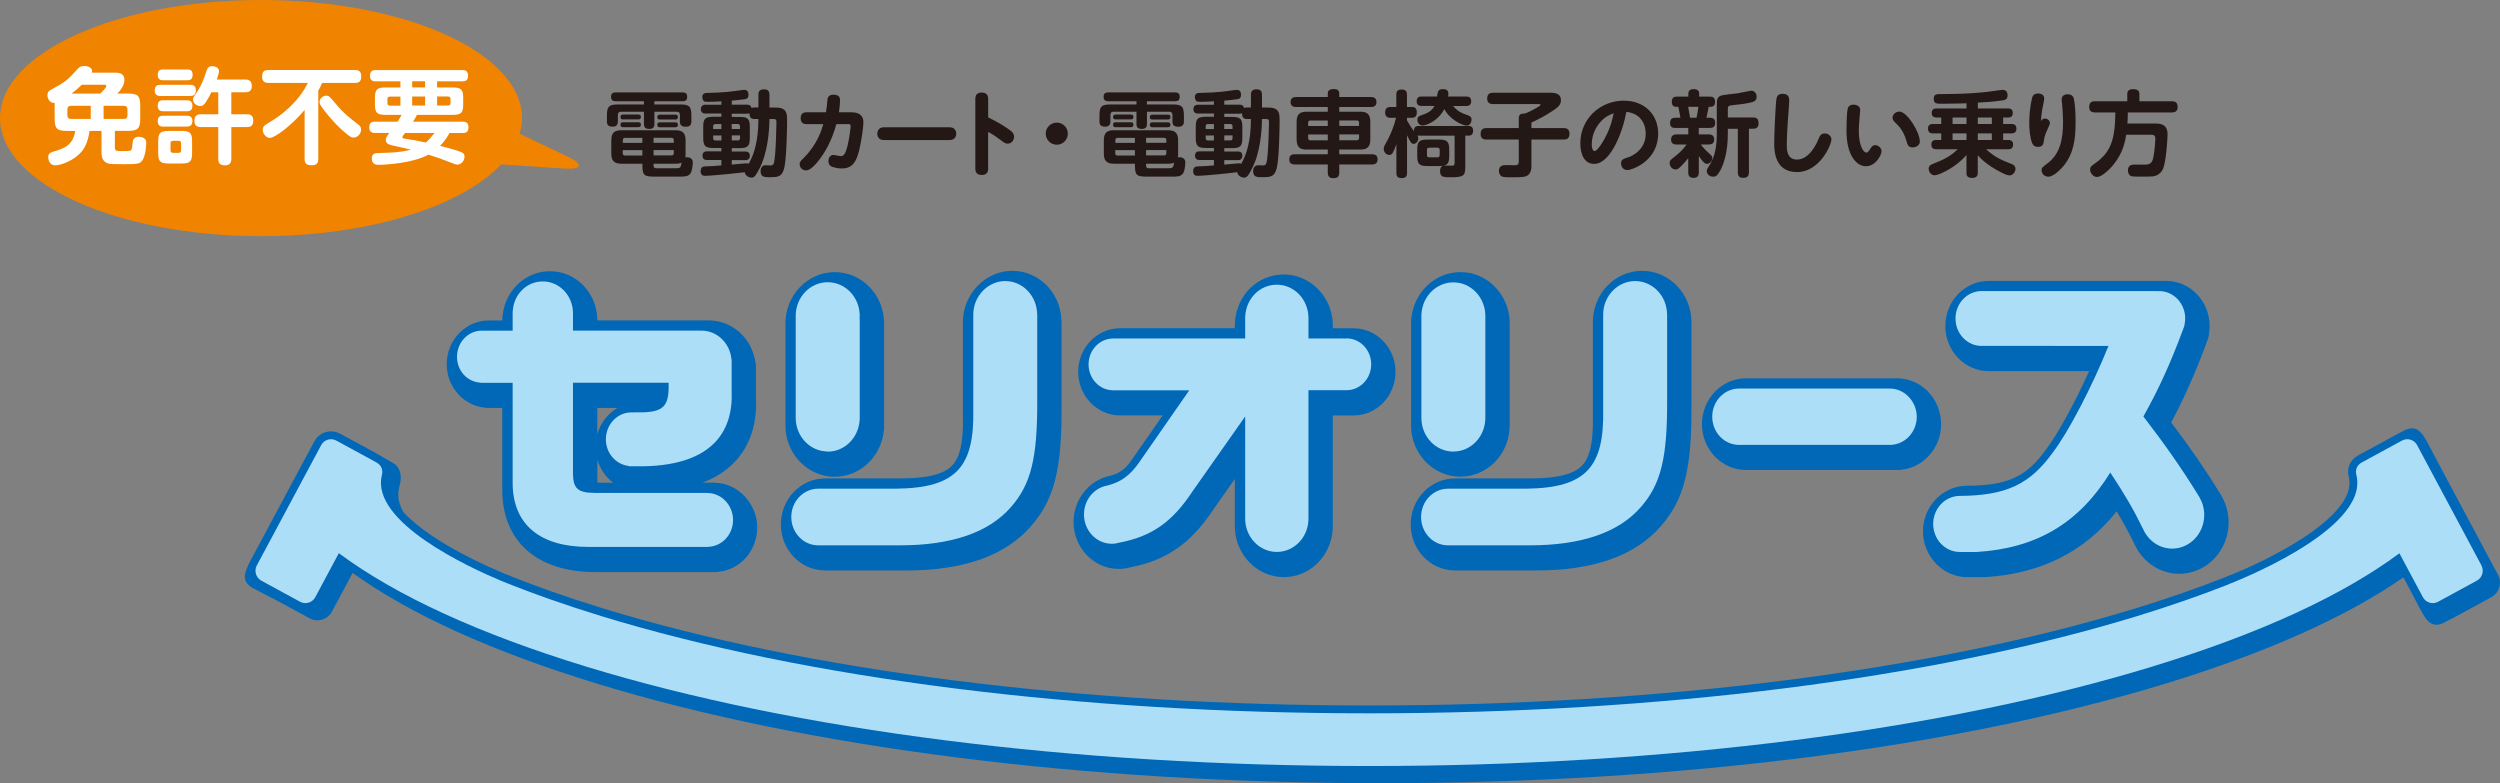 <?xml version="1.0" encoding="UTF-8"?>
<svg id="_レイヤー_2" data-name="レイヤー 2" xmlns="http://www.w3.org/2000/svg" xmlns:xlink="http://www.w3.org/1999/xlink" viewBox="0 0 474.89 148.77">
  <rect x="0" y="0" width="474.89" height="148.77" fill="#808080" stroke="none"/>
  <defs>
    <style>
      .cls-1 {
        clip-path: url(#clippath);
      }

      .cls-2 {
        fill: none;
      }

      .cls-2, .cls-3, .cls-4, .cls-5, .cls-6, .cls-7 {
        stroke-width: 0px;
      }

      .cls-3 {
        fill: #231815;
      }

      .cls-4 {
        fill: #addef8;
      }

      .cls-5 {
        fill: #f08300;
      }

      .cls-6 {
        fill: #fff;
      }

      .cls-7 {
        fill: #0068b7;
      }
    </style>
    <clipPath id="clippath">
      <rect class="cls-2" width="474.89" height="148.77"/>
    </clipPath>
  </defs>
  <g id="_レイヤー_1-2" data-name="レイヤー 1">
    <g class="cls-1">
      <path class="cls-3" d="m124.31,23.53c0,.28,0,.96-.94.96-.8,0-1.05-.3-1.05-.96v-2.31h-4.35c-.43,0-.6.21-.6.62v1.23c0,.27-.02.99-.98.99-.75,0-1.1-.25-1.1-.99v-1.12c0-1.72.37-2.11,2.11-2.11h4.92v-.61h-5.33c-.34,0-.92-.04-.92-.83,0-.71.43-.85.92-.85h12.64c.5,0,.9.14.9.83,0,.6-.25.85-.9.85h-5.33v.61h4.9c1.72,0,2.13.37,2.13,2.11v1.12c0,.25,0,1.01-1.03,1.01-.84,0-1.15-.32-1.15-1.01v-1.23c0-.41-.18-.62-.6-.62h-4.24v2.31Zm-2.29,7.57h-3.96c-1.47,0-1.94-.62-1.94-1.97v-2.47c0-1.53.69-1.92,1.94-1.92h10.23c1.31,0,1.94.46,1.94,1.92v2.52c0,.2,0,.41-.05.71.16-.04,1.42-.16,1.42.98,0,.14-.05,1.56-.46,2.1-.44.58-1.05.58-2.29.58h-4.28c-1.97,0-2.54-.05-2.54-1.99v-.46Zm-.76-9.34c.12,0,.48,0,.48.44,0,.32-.11.48-.48.48h-2.91c-.21,0-.48-.05-.48-.42,0-.28.05-.5.48-.5h2.91Zm0,1.46c.18,0,.48.04.48.44,0,.3-.09.5-.48.5h-2.91c-.19,0-.48-.04-.48-.44,0-.28.05-.5.48-.5h2.91Zm.76,6.31v-1.01h-3.73v.59c0,.27.14.43.43.43h3.3Zm0-2.4v-.94h-3.3c-.25,0-.41.12-.41.43v.52h3.71Zm2.13,0h3.84v-.52c0-.27-.12-.43-.41-.43h-3.43v.94Zm0,1.38v1.01h3.43c.28,0,.41-.16.41-.43v-.59h-3.84Zm0,2.99c0,.44.37.46.53.46h3.52c.94,0,1.12,0,1.26-1.07-.18.09-.44.21-1.17.21h-4.14v.39Zm4.14-9.73c.16,0,.48.04.48.43,0,.3-.09.5-.48.5h-2.95c-.18,0-.48-.02-.48-.42,0-.28.07-.5.48-.5h2.95Zm-.02,1.46c.25,0,.5.09.5.44,0,.28-.07.5-.5.5h-2.93c-.2,0-.48-.04-.48-.44,0-.28.05-.5.48-.5h2.93Z"/>
      <path class="cls-3" d="m144.06,18.04c0-.37.05-1.07.98-1.07.75,0,1.12.21,1.12,1.08v2.38h.89c.87,0,1.85,0,2.26.89.16.37.2.71.2,1.9,0,.14-.05,6.93-.57,8.81-.43,1.62-1.24,1.63-2.84,1.63-.83,0-1.62,0-1.62-1.15,0-.59.28-1.12.92-1.12.11,0,.78.04.92.04.66,0,.71-.36.83-1.32.25-1.83.34-6.38.34-6.94s-.23-.57-.8-.57h-.53c0,.9-.09,5.06-1.4,8.33-.43,1.05-.98,2.03-1.26,2.4-.29.39-.57.41-.75.41-.5,0-1.22-.37-1.28-1.03-1.03.16-6.48.69-7.44.69-.35,0-.94,0-.94-.89,0-.84.5-.89,1.01-.91,1.23-.05,1.42-.05,2.93-.18v-1.03h-2.7c-.23,0-.89,0-.89-.82s.66-.82.89-.82h2.7v-.64h-1.46c-1.63,0-1.99-.36-1.99-1.99v-1.97c0-1.6.34-1.97,1.99-1.97h1.46v-.61h-2.98c-.21,0-.92,0-.92-.83s.71-.85.92-.85h2.98v-.64c-1.07.07-1.88.09-2.56.09-.39,0-.6-.02-.74-.11-.18-.12-.32-.46-.32-.78,0-.76.55-.78.94-.8,3.34-.07,4.74-.27,6.5-.53.16-.02.39-.05.55-.05.76,0,.78.74.78.92,0,.73-.41.8-.66.85-.25.05-1.85.23-2.52.28v.76h2.84c.34,0,.78.04.92.64.16-.07.23-.11.57-.11h.73v-2.4Zm-7.03,6.47v-.94h-1.16c-.32,0-.41.18-.41.43v.52h1.56Zm0,1.22h-1.56v.52c0,.23.09.43.41.43h1.16v-.94Zm1.97,5.54c.44-.04,2.43-.25,2.82-.25.23,0,.35.07.39.11,1.15-1.97,1.85-4.69,1.85-8.52h-.73c-.64,0-.94-.25-.96-1.1-.12.05-.19.09-.53.09h-2.84v.61h1.44c1.65,0,1.99.37,1.99,1.97v1.97c0,1.61-.35,1.99-1.99,1.99h-1.44v.64h2.54c.46,0,.89.11.89.82,0,.78-.59.82-.89.82h-2.54v.87Zm0-6.76h1.56v-.52c0-.29-.14-.43-.43-.43h-1.14v.94Zm0,1.22v.94h1.14c.28,0,.43-.14.43-.43v-.52h-1.56Z"/>
      <path class="cls-3" d="m153.26,23.58c-.3,0-1.17,0-1.17-1.12,0-.87.48-1.14,1.17-1.14h3.64c.14-.75.18-1.44.27-2.31.02-.28.09-1.03,1.17-1.03,1.23,0,1.23.82,1.23,1.1,0,.11-.02.98-.21,2.24h2.13c.71,0,2.52,0,2.52,1.94,0,.76-.37,3.55-.82,5.35-.48,1.88-1.12,3.39-3.27,3.39-.76,0-1.56-.19-1.94-.36-.53-.23-.62-.75-.62-1.06,0-.48.25-1.15.98-1.15.21,0,1.21.23,1.33.23.48,0,.89-.12,1.37-2.17.34-1.44.55-3.43.55-3.5,0-.41-.23-.41-.39-.41h-2.33c-.66,2.38-1.65,4.65-3.14,6.62-.76,1.03-1.81,2.17-2.59,2.17-.71,0-1.24-.53-1.24-1.17,0-.43.11-.53.83-1.26,2.56-2.56,3.36-5.33,3.66-6.36h-3.12Z"/>
      <path class="cls-3" d="m180.41,24.18c.87,0,1.23.62,1.23,1.21,0,.5-.25,1.21-1.23,1.21h-12.54c-.9,0-1.22-.64-1.22-1.19,0-.6.34-1.23,1.22-1.23h12.54Z"/>
      <path class="cls-3" d="m187.71,32.07c0,.76-.44,1.17-1.21,1.17-.43,0-1.23-.12-1.23-1.17v-13.32c0-.91.57-1.17,1.21-1.17.53,0,1.23.19,1.23,1.17v3.55c1.26.6,2.47,1.3,3.45,1.95,1.12.73,1.47,1.07,1.47,1.74,0,.73-.55,1.3-1.21,1.3-.43,0-.55-.09-1.62-.89-1.07-.8-1.79-1.19-2.1-1.35v7.02Z"/>
      <path class="cls-3" d="m202.84,25.39c0,1.15-.94,2.1-2.1,2.1s-2.1-.94-2.1-2.1.94-2.1,2.1-2.1,2.1.92,2.1,2.1"/>
      <path class="cls-3" d="m217.87,23.53c0,.28,0,.96-.94.96-.8,0-1.05-.3-1.05-.96v-2.31h-4.35c-.43,0-.6.21-.6.62v1.23c0,.27-.02.99-.98.99-.75,0-1.1-.25-1.1-.99v-1.12c0-1.72.37-2.11,2.11-2.11h4.92v-.61h-5.33c-.34,0-.92-.04-.92-.83,0-.71.43-.85.92-.85h12.64c.5,0,.9.14.9.83,0,.6-.25.85-.9.85h-5.33v.61h4.9c1.72,0,2.13.37,2.13,2.11v1.12c0,.25,0,1.01-1.03,1.01-.84,0-1.15-.32-1.15-1.01v-1.23c0-.41-.18-.62-.6-.62h-4.24v2.31Zm-2.29,7.57h-3.96c-1.47,0-1.94-.62-1.94-1.97v-2.47c0-1.53.69-1.92,1.94-1.92h10.23c1.31,0,1.94.46,1.94,1.92v2.52c0,.2,0,.41-.05.71.16-.04,1.42-.16,1.42.98,0,.14-.05,1.56-.46,2.1-.44.58-1.05.58-2.29.58h-4.28c-1.97,0-2.54-.05-2.54-1.99v-.46Zm-.76-9.34c.12,0,.48,0,.48.44,0,.32-.11.48-.48.48h-2.91c-.21,0-.48-.05-.48-.42,0-.28.05-.5.48-.5h2.91Zm0,1.46c.18,0,.48.04.48.44,0,.3-.09.5-.48.5h-2.91c-.2,0-.48-.04-.48-.44,0-.28.05-.5.48-.5h2.91Zm.76,6.31v-1.01h-3.73v.59c0,.27.14.43.43.43h3.3Zm0-2.4v-.94h-3.3c-.25,0-.41.12-.41.43v.52h3.71Zm2.13,0h3.84v-.52c0-.27-.12-.43-.41-.43h-3.43v.94Zm0,1.38v1.01h3.43c.28,0,.41-.16.41-.43v-.59h-3.84Zm0,2.99c0,.44.37.46.53.46h3.52c.94,0,1.12,0,1.26-1.07-.18.09-.44.21-1.17.21h-4.14v.39Zm4.14-9.73c.16,0,.48.04.48.43,0,.3-.09.5-.48.5h-2.95c-.18,0-.48-.02-.48-.42,0-.28.07-.5.48-.5h2.95Zm-.02,1.46c.25,0,.5.09.5.44,0,.28-.07.5-.5.5h-2.93c-.2,0-.48-.04-.48-.44,0-.28.05-.5.48-.5h2.93Z"/>
      <path class="cls-3" d="m237.62,18.04c0-.37.05-1.07.98-1.07.75,0,1.12.21,1.12,1.08v2.38h.89c.87,0,1.85,0,2.26.89.16.37.2.71.2,1.9,0,.14-.05,6.93-.57,8.81-.43,1.62-1.24,1.63-2.84,1.63-.83,0-1.62,0-1.62-1.15,0-.59.28-1.12.92-1.12.11,0,.78.04.92.04.66,0,.71-.36.83-1.32.25-1.83.34-6.38.34-6.94s-.23-.57-.8-.57h-.53c0,.9-.09,5.06-1.4,8.33-.43,1.05-.98,2.03-1.26,2.4-.29.39-.57.41-.75.41-.5,0-1.23-.37-1.28-1.03-1.03.16-6.48.69-7.44.69-.35,0-.94,0-.94-.89,0-.84.5-.89,1.01-.91,1.23-.05,1.42-.05,2.93-.18v-1.03h-2.7c-.23,0-.89,0-.89-.82s.66-.82.89-.82h2.7v-.64h-1.46c-1.63,0-1.99-.36-1.99-1.99v-1.97c0-1.6.34-1.97,1.99-1.97h1.46v-.61h-2.98c-.21,0-.92,0-.92-.83s.71-.85.92-.85h2.98v-.64c-1.07.07-1.88.09-2.56.09-.39,0-.6-.02-.74-.11-.18-.12-.32-.46-.32-.78,0-.76.55-.78.94-.8,3.34-.07,4.74-.27,6.5-.53.16-.02.39-.05.55-.05.76,0,.78.74.78.92,0,.73-.41.8-.66.85-.25.05-1.85.23-2.52.28v.76h2.84c.34,0,.78.04.92.64.16-.07.23-.11.57-.11h.73v-2.4Zm-7.03,6.47v-.94h-1.15c-.32,0-.41.18-.41.43v.52h1.56Zm0,1.22h-1.56v.52c0,.23.09.43.41.43h1.15v-.94Zm1.97,5.54c.44-.04,2.43-.25,2.82-.25.23,0,.35.07.39.11,1.15-1.97,1.85-4.69,1.85-8.52h-.73c-.64,0-.94-.25-.96-1.1-.12.05-.2.09-.53.09h-2.84v.61h1.44c1.65,0,1.99.37,1.99,1.97v1.97c0,1.61-.35,1.99-1.99,1.99h-1.44v.64h2.54c.46,0,.89.11.89.82,0,.78-.59.82-.89.82h-2.54v.87Zm0-6.76h1.56v-.52c0-.29-.14-.43-.43-.43h-1.14v.94Zm0,1.22v.94h1.14c.28,0,.43-.14.43-.43v-.52h-1.56Z"/>
      <path class="cls-3" d="m252.22,21.22v-.89h-6c-.44,0-1.07-.11-1.07-.96,0-.94.82-.94,1.07-.94h6v-.66c0-.76.61-.85,1.17-.85s1.01.19,1.01.85v.66h6c.37,0,1.07.07,1.07.96,0,.94-.82.94-1.07.94h-6v.89h3.98c1.21,0,1.92.39,1.92,1.92v3.34c0,1.54-.71,1.93-1.92,1.93h-3.98v.89h6.21c.55,0,1.07.16,1.07.98,0,.9-.71.96-1.07.96h-6.21v1.53c0,.83-.37,1.08-1.17,1.08-.94,0-1.01-.69-1.01-1.08v-1.53h-6.25c-.57,0-1.07-.18-1.07-.98,0-.94.76-.96,1.07-.96h6.25v-.89h-4c-1.26,0-1.92-.43-1.92-1.93v-3.34c0-1.51.68-1.92,1.92-1.92h4Zm0,1.67h-3.3c-.3,0-.43.16-.43.43v.61h3.73v-1.03Zm0,3.75v-1.1h-3.73v.68c0,.25.12.43.43.43h3.3Zm2.19-3.75v1.03h3.75v-.61c0-.27-.12-.43-.43-.43h-3.32Zm0,3.75h3.32c.3,0,.43-.18.43-.43v-.68h-3.75v1.1Z"/>
      <path class="cls-3" d="m278.89,23.92c.27,0,.94,0,.94.92,0,.51-.21.92-.82.92h-.67v5.9c0,1.74-.32,2.01-2.73,2.01-1.35,0-2.06,0-2.06-1.14s.58-1.08,1.44-1.08c.14,0,.78.02.91.02.28-.02.41-.11.41-.53v-5.17h-6.79c-.14,0-.21,0-.28-.02.09.14.18.3.18.55,0,.5-.43,1.03-.87,1.03-.3,0-.48-.19-.55-.3-.21-.28-.45-.73-.73-1.35v7.19c0,.27,0,.96-.96.96-.87,0-1.06-.37-1.06-.96v-5.47c-.3.85-.48,1.26-.68,1.6-.14.27-.37.44-.67.44-.48,0-1.05-.44-1.05-1.15,0-.3.05-.48.28-.87.92-1.56,1.62-3.27,2.06-5.04h-1.05c-.28,0-1.03-.02-1.03-1.03,0-.94.62-1.03,1.03-1.03h1.1v-2.36c0-.27,0-.96.96-.96.87,0,1.06.39,1.06.96v2.36h.96c.64,0,.91.36.91,1.01,0,.55-.16,1.05-.91,1.05h-.96v.48c.39.71.82,1.39,1.32,2.06-.04-.98.62-.99.94-.99h9.38Zm-.37-5.58c.25,0,.94,0,.94.89s-.69.9-.94.9h-2.5c.39.46.98,1.14,2.48,1.65.61.2,1.03.36,1.03.94,0,.41-.27,1.14-.92,1.14-.76,0-3.11-1.05-4.26-3.13-1.19,2.29-3.46,3.11-4.12,3.11s-.99-.62-.99-1.1c0-.59.44-.73.69-.82,1.33-.44,2.08-.89,2.56-1.8h-2.45c-.23,0-.94,0-.94-.89s.69-.9.94-.9h2.93c.16-1.05.23-1.4,1.15-1.4.35,0,1.01.07,1.01.84,0,.2-.02.34-.05.57h3.44Zm-3.23,11.21c0,1.63-.36,1.99-2.01,1.99h-2.08c-1.63,0-1.99-.35-1.99-1.99v-1.05c0-1.61.34-1.99,1.99-1.99h2.08c1.63,0,2.01.36,2.01,1.99v1.05Zm-1.81-1.07c0-.25-.11-.43-.43-.43h-1.56c-.36,0-.43.21-.43.43v.98c0,.27.12.43.43.43h1.56c.3,0,.43-.16.43-.43v-.98Z"/>
      <path class="cls-3" d="m290.9,31.45c0,.44,0,1.65-1.03,2.04-.55.19-1.76.19-2.66.19-.8,0-1.51,0-1.83-.12-.39-.14-.66-.6-.66-1.08,0-1.12.99-1.12,1.35-1.12.09,0,1.26.03,1.49.03.51,0,.94,0,.94-.69v-4.19h-6.13c-.25,0-1.12,0-1.12-1.03,0-.82.36-1.15,1.12-1.15h6.13v-1.85c0-.89.62-.92,1.1-.9.76-.25,1.51-.66,2.29-1.1.21-.12.75-.43.75-.57s-.18-.14-.3-.14h-8.72c-.23,0-1.12,0-1.12-1.01,0-.82.37-1.14,1.12-1.14h10.94c.52,0,1.95,0,1.95,1.42,0,.8-.44,1.28-1.51,1.97-1.65,1.1-2.68,1.6-4.1,2.27v1.05h6.11c.27,0,1.12,0,1.12,1.03,0,.82-.34,1.15-1.12,1.15h-6.11v4.94Z"/>
      <path class="cls-3" d="m302.8,31.13c-1.72,0-2.61-1.62-2.61-3.93,0-4.51,3.66-8.08,8.27-8.08,3.89,0,6.52,2.61,6.52,6.25,0,5.27-5.01,6.93-5.86,6.93-.8,0-1.19-.66-1.19-1.26,0-.73.46-.87,1.14-1.08,1.44-.43,3.54-1.83,3.54-4.56,0-.43,0-3.73-3.68-4.16-.61,3.55-2.9,9.89-6.13,9.89m1.21-7.96c-.57.62-1.65,2.13-1.65,4.28,0,.71.2,1.24.53,1.24.43,0,1.1-.98,1.53-1.69,1.39-2.26,1.81-4.14,2.11-5.49-.71.28-1.58.6-2.52,1.65"/>
      <path class="cls-3" d="m324.8,22.37c.28,0,1.01,0,1.01.94s-.59.99-1.08.99h-2.04v1.23h1.85c.45,0,1.08.09,1.08.96,0,.74-.44.96-1.08.96h-1.47c.71.91,1.3,1.42,1.4,1.51.62.55.8.71.8,1.07,0,.46-.43,1.1-1.03,1.1-.36,0-.75-.32-1.54-1.49v3.07c0,.3-.02,1.08-.94,1.08-.67,0-1.07-.23-1.07-1.08v-2.66c-.34.43-.96,1.15-1.47,1.63-.37.36-.6.51-.92.51-.66,0-1.14-.58-1.14-1.21,0-.48.11-.57,1.12-1.35,1.14-.89,1.78-1.74,2.1-2.18h-1.88c-.43,0-1.07-.07-1.07-.94,0-.69.39-.98,1.07-.98h2.2v-1.23h-2.38c-.43,0-1.08,0-1.08-.92s.53-1.01,1.07-1.01h.89c-.09-.6-.3-1.65-.39-2.08h-.41c-.51,0-.83-.3-.83-.89,0-.83.37-1.05.99-1.05h2.15v-.57c0-.62.46-.85.98-.85.41,0,1.08.07,1.08.85v.57h2.01c.27,0,1.01,0,1.01.96,0,.35-.07.98-.82.98h-.39c-.09.51-.14.73-.43,2.08h.68Zm-2.54,0c.19-.92.21-.98.36-2.08h-1.94c.16.83.23,1.31.36,2.08h1.23Zm9.96,2.1v8.24c0,.87-.41,1.07-1.15,1.07-.85,0-.96-.6-.96-1.07v-8.24h-1.9v1.03c0,3.36-.78,5.7-1.44,6.89-.55.98-.83,1.17-1.35,1.17-.66,0-1.21-.48-1.21-1.07,0-.27.09-.44.37-.87,1.23-1.79,1.54-4,1.54-6.18v-5.45c0-.96,0-1.53.8-1.83.43-.16,2.68-.37,3.18-.44.41-.07,2.38-.5,2.56-.5.62,0,1.03.55,1.03,1.17,0,.44-.21.83-.78.99-1.08.32-2.56.46-3.55.57-1.05.11-1.15.14-1.15.87v1.49h4.74c.87,0,1.1.39,1.1,1.14,0,.87-.57,1.01-1.1,1.01h-.73Z"/>
      <path class="cls-3" d="m339.88,18.96c0,.69-.25,3.71-.29,4.33-.04.62-.18,2.84-.18,4.28,0,.8,0,2.74,1.95,2.74,2.27,0,3.66-2.88,4.03-3.8.25-.6.46-1.17,1.24-1.17.68,0,1.26.55,1.26,1.12,0,1.12-2.27,6.23-6.55,6.23s-4.32-4.21-4.32-5.51c0-1.71.23-6.36.36-7.85.07-.73.12-1.51,1.24-1.51,1.24,0,1.24.89,1.24,1.14"/>
      <path class="cls-3" d="m350.75,24.82c0-.87.05-3.36.21-4.09.07-.32.27-.85,1.12-.85.67,0,1.28.34,1.28,1.01,0,.19-.09,1.1-.11,1.28-.11,1.12-.16,2.17-.16,2.68,0,2.66.8,4.14,1.46,4.14.21,0,.41-.23.73-.73.25-.39.46-.69.92-.69.62,0,1.21.55,1.21,1.19,0,.57-1.03,2.82-2.97,2.82-1.72,0-3.69-1.95-3.69-6.77m13.94,2.04c0,.73-.67,1.15-1.39,1.15-.8,0-.94-.46-1.15-1.21-.59-2.03-1.55-2.93-1.92-3.29-.46-.44-.73-.69-.73-1.15,0-.57.55-1.15,1.31-1.15,1.47,0,3.87,3.92,3.87,5.65"/>
      <path class="cls-3" d="m375.7,20.6h5.72c.29,0,.92.02.92.85,0,.62-.32.87-.89.87h-.94v1.23h1.58c.21,0,.94,0,.94.89,0,.83-.62.9-.94.9h-1.58v1.25h.99c.32,0,.9.09.9.87,0,.87-.69.89-.94.89h-4.19c1.76,1.62,3.09,2.11,4.87,2.81.43.16.71.44.71.9,0,.64-.51,1.26-1.14,1.26-.71,0-2.57-1.08-3.41-1.62-.96-.62-1.85-1.35-2.61-2.2v3.32c0,.28,0,.98-1.07.98s-1.08-.64-1.08-.98v-3.39c-1.94,2.36-5.26,3.87-6.06,3.87-.62,0-1.12-.62-1.12-1.24,0-.51.3-.75.82-.94,2.09-.82,3.23-1.37,4.71-2.77h-4.1c-.32,0-.92-.05-.92-.87,0-.55.27-.89.89-.89h.99v-1.25h-1.56c-.21,0-.96,0-.96-.89s.66-.9.96-.9h1.56v-1.23h-.9c-.46,0-.91-.18-.91-.85,0-.78.55-.87.94-.87h5.67v-.98c-.57.02-2.58.09-4.85.09-.76,0-1.38,0-1.38-.94s.59-.9,1.54-.9c2.43-.02,5.2-.04,8.58-.41.48-.05,2.63-.39,2.95-.39.87,0,.96.69.96,1.05,0,.82-.59.89-.9.94-1.9.27-2.91.34-4.74.44v1.1Zm-2.15,1.72h-2.65v1.23h2.65v-1.23Zm0,3.02h-2.65v1.25h2.65v-1.25Zm4.81-3.02h-2.66v1.23h2.66v-1.23Zm0,3.02h-2.66v1.25h2.66v-1.25Z"/>
      <path class="cls-3" d="m388.45,22.53c.48,0,.94.37.94.83,0,.21-.05.34-.59,1.51-.43.91-.52,1.53-.6,2.18-.12.8-.78.85-1.05.85-.83,0-1.03-.48-1.15-.76-.42-1.07-.53-2.65-.53-3.84,0-1.33.16-3.11.48-4.46.11-.46.25-1.08,1.19-1.08.16,0,1.17.02,1.17.96,0,.36-.36,1.95-.41,2.29-.14.89-.18,1.37-.21,2.01.18-.27.32-.5.76-.5m5.52-3.64c.25,1.28.3,3.02.3,4.35,0,3.07-.3,5.93-2.36,8.38-.16.19-1.69,1.95-2.8,1.95-.87,0-1.3-.69-1.3-1.23,0-.44.1-.53,1.1-1.28,2.45-1.83,2.98-4.65,2.98-7.92,0-.83-.09-2.38-.16-3.11-.02-.25-.11-.92-.11-1.08,0-.71.48-1.03,1.14-1.03.75,0,1.1.37,1.21.96"/>
      <path class="cls-3" d="m409.29,23.46c.99,0,2.45.04,2.45,2.06,0,.91-.28,5.33-.89,6.61-.51,1.07-1.46,1.31-1.85,1.37-.37.04-.96.05-2.18.05-.83,0-1.62,0-1.9-.07-.53-.12-.71-.71-.71-1.12,0-1.1.89-1.1,1.39-1.1.34,0,1.81.02,2.1,0,1.08-.05,1.28-.82,1.45-2.02.18-1.19.27-2.43.27-2.9,0-.59-.25-.75-.82-.75h-4.71c-.21,1.26-.6,3.43-2.38,5.63-.83,1.05-2.33,2.4-3.16,2.4-.73,0-1.32-.73-1.32-1.42,0-.5.3-.73.87-1.12,2.98-2.08,3.89-4.41,3.92-9.72h-3.82c-.46,0-1.14-.09-1.14-1.01,0-.75.28-1.12,1.14-1.12h6.09v-1.37c0-.64.39-.92,1.07-.92s1.23.14,1.23.92v1.37h6.13c.39,0,1.14.05,1.14,1.05,0,.87-.48,1.08-1.14,1.08h-8.33c0,.76-.02,1.33-.07,2.1h5.17Z"/>
      <path class="cls-5" d="m107.74,29.7l-9.03-4.3c.28-.97.45-1.96.45-2.97C99.15,10.04,76.96,0,49.58,0S0,10.04,0,22.43s22.2,22.43,49.58,22.43c20.47,0,38.05-5.61,45.61-13.63l11.95.79c3.5.23,3.77-.81.61-2.32"/>
      <path class="cls-6" d="m21.77,13.8c.66,0,1.87,0,1.87,1.41,0,1.11-.97,2.21-1.37,2.56h2.01c1.91,0,2.36.42,2.36,2.36v2.35c0,1.92-.42,2.38-2.36,2.38h-2.46v3.04c0,.8.16.8,1.69.8.42,0,1.09-.02,1.25-.08.22-.1.3-.26.38-1.03.1-.93.12-1.03.32-1.25.18-.22.48-.36.91-.36.32,0,.7.1.93.24.4.24.48.5.48.95,0,.12-.06,2.56-.85,3.44-.48.54-.93.58-3.56.58-2.17,0-2.41-.04-2.68-.1-1.23-.26-1.41-1.33-1.41-2.22v-4h-2.27c-.3,2.09-.91,3.48-2.07,4.51-1.67,1.51-3.74,2.03-4.45,2.03-1.15,0-1.33-1.19-1.33-1.53,0-.54.22-.85.76-1.01,2.27-.68,3.93-1.21,4.37-4h-1.55c-1.97,0-2.36-.46-2.36-2.38v-2.94c-.95.08-1.37-.85-1.37-1.47,0-.58.3-.84.7-1.05,2.7-1.47,3.08-1.75,5.19-4.09.3-.32.74-.4,1.11-.4.84,0,1.49.4,1.49.93,0,.14-.04.24-.08.34h4.37Zm-4.53,6.3h-3.76c-.48,0-.68.26-.68.68v1.13c0,.42.22.68.68.68h3.76v-2.49Zm-1.69-4.01c-.7.68-1.15,1.08-1.97,1.69h5.46c.34-.32,1.15-1.13,1.15-1.41s-.26-.28-.36-.28h-4.29Zm4.13,4.01v2.49h3.85c.48,0,.68-.26.68-.68v-1.13c0-.42-.2-.68-.68-.68h-3.85Z"/>
      <path class="cls-6" d="m30.47,18.23c-.26,0-1.07,0-1.07-1.01,0-.79.32-1.11,1.07-1.11h5.68c.32,0,1.05.04,1.05.99,0,.68-.2,1.13-1.05,1.13h-5.68Zm.54-2.98c-.3,0-1.05,0-1.05-1.03s.71-1.03,1.05-1.03h4.53c.32,0,1.05,0,1.05,1.01s-.63,1.05-1.05,1.05h-4.53Zm0,5.88c-.32,0-1.05,0-1.05-1.03s.63-1.05,1.05-1.05h4.49c.32,0,1.05.02,1.05,1.03s-.62,1.05-1.05,1.05h-4.49Zm0,2.92c-.3,0-1.05,0-1.05-1.03s.69-1.03,1.05-1.03h4.49c.3,0,1.05,0,1.05,1.01s-.74,1.05-1.11,1.05h-4.43Zm5.48,4.95c0,1.67-.34,2.06-2.07,2.06h-2.3c-1.71,0-2.07-.38-2.07-2.06v-2.07c0-1.67.34-2.06,2.09-2.06h2.28c1.71,0,2.07.38,2.07,2.06v2.07Zm-2.09-1.77c0-.3-.14-.48-.46-.48h-1.07c-.34,0-.48.18-.48.48v1.33c0,.3.14.48.48.48h1.07c.32,0,.46-.18.46-.48v-1.33Zm12.2-12.12c.34,0,1.23,0,1.23,1.21,0,1.13-.75,1.21-1.23,1.21h-2.66v4.17h2.96c.34,0,1.21.02,1.21,1.15,0,.93-.34,1.29-1.21,1.29h-2.96v5.98c0,.4,0,1.29-1.19,1.29s-1.29-.66-1.29-1.29v-5.98h-3.3c-.3,0-1.23,0-1.23-1.15,0-1.07.56-1.29,1.23-1.29h3.3v-4.17h-1.31c-.3.62-.58,1.15-1.05,1.87-.4.6-.67.75-1.07.75-.72,0-1.37-.61-1.37-1.25,0-.32.04-.34.79-1.47.95-1.43,1.39-2.78,1.79-4.01.2-.62.52-.85,1.07-.85s1.29.28,1.29.93c0,.38-.14.75-.42,1.61h5.42Z"/>
      <path class="cls-6" d="m60.46,30.17c0,.44-.04,1.23-1.21,1.23-1.03,0-1.39-.34-1.39-1.23v-9.28c-2.54,3.02-5.68,5.31-6.6,5.31-.72,0-1.35-.8-1.35-1.55,0-.68.48-.95,1.23-1.39,2.4-1.39,5.62-3.97,7.33-7.51h-7.45c-.44,0-1.23-.06-1.23-1.15,0-.89.28-1.31,1.23-1.31h16.39c.42,0,1.21.06,1.21,1.15,0,.9-.28,1.31-1.21,1.31h-6.2c-.28.62-.48.99-.75,1.47v12.96Zm4.81-5.21c-2.15-1.87-3.94-4.31-4.17-4.65-.34-.48-.4-.74-.4-.95,0-.65.65-1.19,1.25-1.19.54,0,.68.18,1.71,1.41,1.59,1.91,2.76,2.84,4.35,4.03.3.24.58.48.58.99,0,.97-.85,1.53-1.37,1.53-.4,0-.62,0-1.95-1.17"/>
      <path class="cls-6" d="m87.94,23.12c.32,0,1.05,0,1.05,1.05s-.62,1.09-1.05,1.09h-2.56c-.22.42-.74,1.41-1.79,2.44,1.51.4,3.06.81,3.86,1.13.28.1.79.3.79.93,0,.71-.58,1.51-1.35,1.51-.32,0-.64-.14-.89-.24-2.27-.89-2.82-1.09-4.63-1.65-2.96,1.65-8.27,1.93-9.48,1.93-.3,0-1.27,0-1.27-1.21,0-1.01.83-1.03,1.15-1.03,2.38-.06,4.29-.1,6.28-.64-.6-.14-3.2-.72-3.74-.86-.44-.12-1.03-.3-1.03-1.01,0-.4.32-.83.67-1.31h-2.74c-.3,0-1.07,0-1.07-1.07s.77-1.07,1.07-1.07h4.33c.06-.12.44-.68.74-1.29h-2.98c-1.71,0-2.08-.36-2.08-2.06v-1.09c0-1.69.36-2.06,2.08-2.06h2.76v-1.16h-4.71c-.3,0-1.07,0-1.07-1.05s.74-1.09,1.07-1.09h16.51c.36,0,1.05.04,1.05,1.07,0,.95-.54,1.07-1.05,1.07h-4.83v1.16h2.88c1.71,0,2.08.38,2.08,2.06v1.09c0,1.69-.36,2.06-2.08,2.06h-6.7c-.26.54-.38.72-.76,1.29h9.48Zm-11.88-3.06v-1.71h-2.01c-.32,0-.46.18-.46.48v.76c0,.26.12.48.46.48h2.01Zm.89,5.2c-.2.26-.52.67-.52.79,0,.24.22.26.65.32,1.01.12,2.01.32,3.78.7.52-.4.77-.68,1.69-1.81h-5.6Zm3.8-9.82h-2.45v1.16h2.45v-1.16Zm-2.45,4.61h2.45v-1.71h-2.45v1.71Zm4.73,0h2.07c.42,0,.48-.26.48-.48v-.76c0-.3-.14-.48-.48-.48h-2.07v1.71Z"/>
      <path class="cls-7" d="m474.52,109.2l-11.81-22.09c-.29-.57-1.32-2.59-1.92-3.62-.94-1.62-1.97-2.72-3.97-1.78-.23.11-.81.42-1.23.64-.01,0-.03,0-.04.02l-7.37,4.01s-.06.03-.09.05l-.19.11c-.08.04-.15.09-.22.14-1.73,1.12-1.8,2.85-1.53,3.87,0,.05.01.09.03.14,1.77,7.57-16.33,16.23-23.45,18.92-.06.02-.12.05-.17.08-5.27,2.08-11,4.07-17.05,5.92-38.75,11.86-90.4,18.4-145.41,18.4s-106.66-6.53-145.41-18.4c-6.8-2.08-13.19-4.33-18.98-6.69-7.51-3.14-15.14-7.37-19.08-11.64-.85-1.5-1.18-2.99-.85-4.43,0-.04.02-.08.02-.12.03-.11.06-.23.07-.36.69-2.19-.08-3.74-1.03-4.31-.51-.31-1.55-.91-2.41-1.4-.06-.04-.11-.08-.17-.11l-.19-.11s-.06-.04-.09-.05l-.42-.23c-.29-.16-.47-.27-.47-.27l.02.02-6.5-3.53c-.53-.29-1.12-.44-1.72-.44-1.34,0-2.56.73-3.19,1.91l-10.56,19.74h0s-.59,1.08-1.17,2.18l-.5.93c-.03.06-.05.13-.08.19-.09.17-.17.34-.24.48-.81,1.69-1.12,3.16.78,4.28.36.22,4.17,2.16,4.17,2.16h0s6.72,3.64,6.72,3.64c.45.25.97.38,1.48.38,1.15,0,2.21-.63,2.75-1.65l3.94-7.35c10.93,7.87,26.51,14.93,46.31,21,39.9,12.22,92.85,18.94,149.07,18.94s109.17-6.73,149.07-18.94c19.09-5.85,34.24-12.62,45.1-20.15l1.66,3.09h0s1.3,2.57,2,3.78c.94,1.62,1.97,2.72,3.97,1.78.3-.14,1.14-.6,1.51-.8.07-.03.14-.04.2-.08l7.37-4.01c1.51-.82,2.08-2.72,1.27-4.24M62.8,83.44s.05-.01.08-.01.05.01.08.01c-.05,0-.1,0-.16,0"/>
      <path class="cls-7" d="m201.63,60.98v-.06c0-.14,0-.28-.02-.42-.34-5.1-4.39-9.06-9.34-9.06s-9.24,4.25-9.36,9.51c0,.07,0,.13,0,.19v18s0,.05,0,.07c.13,6.13-1.07,8.16-1.99,9.16-1.53,1.66-4.54,2.46-9.49,2.51h-14.58s-.04,0-.06,0-.04,0-.06,0c-4.63,0-8.4,3.92-8.4,8.74s3.77,8.74,8.4,8.74h15.54c10.78,0,18.7-2.82,23.55-8.39,4.43-5.05,5.9-10.81,5.83-22.8v-15.75c0-.08,0-.15,0-.22s0-.15,0-.22"/>
      <path class="cls-7" d="m257.13,62.35c-.06,0-.13,0-.18,0-.06,0-.11,0-.17,0h-3.6v-.64c0-.1,0-.2-.01-.3-.21-5.13-4.33-9.27-9.3-9.27s-8.86,3.86-9.26,8.86c-.03.17-.04.35-.04.53v.82h-21.66s-.04,0-.06,0-.04,0-.07,0c-4.4,0-7.97,3.71-7.97,8.28s3.57,8.28,7.97,8.28h8.08l-5.79,8.32c-1.24,1.82-2.37,2.68-4.07,3.11-.06.02-.12.03-.18.05-3.96.83-6.89,4.5-6.89,8.75,0,4.92,3.85,8.93,8.59,8.93.73,0,1.47-.1,2.2-.3,6.95-1.36,11.55-4.59,15.86-11.13l3.98-5.66v9.08c0,.1,0,.2.01.3.21,5.14,4.33,9.27,9.29,9.27s9.01-3.98,9.29-9.12c.01-.13.02-.25.02-.38v-21.21h3.95c4.4,0,7.97-3.72,7.97-8.28s-3.58-8.28-7.97-8.28"/>
      <path class="cls-7" d="m368.72,80.57c0-4.8-3.76-8.71-8.38-8.71-.05,0-.11,0-.16,0-.04,0-.09,0-.13,0h-28.19s-.06,0-.09,0c-.03,0-.06,0-.09,0-4.62,0-8.38,3.91-8.38,8.71s3.76,8.71,8.38,8.71c.05,0,.1,0,.15,0,.04,0,.08,0,.13,0h28.73c.22,0,.45-.02.66-.07,4.17-.52,7.38-4.23,7.38-8.64"/>
      <path class="cls-7" d="m422.05,94.29c-.03-.06-.06-.11-.09-.16l-.06-.09c-.06-.09-.11-.18-.16-.26-2.7-4.4-5.69-8.75-9.31-13.54,2.47-4.62,4.57-9.34,6.67-15.02.02-.06.05-.12.07-.19l.09-.25c.05-.12.09-.25.14-.37.12-.32.18-.65.2-.98.09-.5.13-1,.13-1.5,0-4.72-3.7-8.57-8.25-8.57-.1,0-.2,0-.3,0-.06,0-.13,0-.19,0h-33.22c-4.55,0-8.24,3.84-8.24,8.57s3.7,8.57,8.24,8.57c.04,0,.08,0,.11,0,.03,0,.07,0,.1,0h18.86c-2.71,6-5.95,11.95-8.11,14.78-.02.03-.04.05-.06.08-3.77,5.25-7.3,6.87-15.09,6.91-.1,0-.19,0-.29.01-4.44.19-8.01,4.02-8.01,8.67s3.75,8.68,8.35,8.68h3.18c.07,0,.14,0,.22,0,10.61-.64,18.84-4.74,25.04-12.49,1.3,2.15,2.36,4.11,3.46,6.37,1.56,3.34,4.87,5.49,8.43,5.49,5.17,0,9.38-4.38,9.38-9.76,0-1.73-.45-3.44-1.3-4.94"/>
      <path class="cls-7" d="m321.3,60.99c-.1-5.27-4.29-9.55-9.36-9.55s-9.15,4.16-9.35,9.34c-.01.11-.02.22-.02.33v18.03s0,.05,0,.07c.13,6.13-1.07,8.16-1.99,9.16-1.53,1.66-4.54,2.46-9.49,2.51h-14.59s-.08,0-.12,0c-4.63,0-8.41,3.92-8.41,8.74s3.73,8.69,8.32,8.74c.03,0,.06,0,.09,0h15.54c10.78,0,18.7-2.82,23.55-8.39,4.42-5.05,5.9-10.8,5.83-22.8v-15.84s0-.09,0-.14c0-.06,0-.13,0-.2h0Zm-15.43.13s0,0,0,0c0,0,0,0,0,0,0,0,0,0,0,0"/>
      <path class="cls-7" d="m277.41,90.54c4.94,0,8.97-3.93,9.33-9.01.02-.17.04-.33.04-.5v-19.6s0-.06,0-.1c-.04-4.32-2.88-8.14-6.85-9.29-.31-.12-.63-.2-.97-.22,0,0-.01,0-.02,0-.51-.09-1.02-.13-1.53-.13-4.77,0-8.77,3.76-9.3,8.65-.04.22-.07.44-.07.68v19.78c0,5.38,4.2,9.75,9.36,9.75"/>
      <path class="cls-7" d="m158.57,90.56c4.79,0,8.8-3.79,9.31-8.7.04-.21.06-.42.06-.64v-.3s0-.07,0-.11c0-.04,0-.08,0-.11v-18.69c0-.07,0-.15,0-.22,0-.12,0-.23,0-.35,0-5.38-4.2-9.75-9.37-9.75s-9.37,4.38-9.37,9.75c0,.03,0,.05,0,.08v19.3c0,5.38,4.21,9.75,9.37,9.75"/>
      <path class="cls-7" d="m135.87,91.69c-.08,0-.16,0-.23,0h-2.2c2.61-.99,4.76-2.41,6.41-4.26,2.68-3.01,3.95-6.96,3.76-11.74v-5.96c0-.28-.03-.55-.1-.81-.63-4.63-4.38-8.06-8.93-8.06-.05,0-.11,0-.16,0-.05,0-.1,0-.15,0h-20.79v-.1c0-.12,0-.24-.02-.36-.26-5-4.16-8.88-9.01-8.88-4.59,0-8.44,3.62-8.96,8.32-.04.22-.07.44-.07.67v.36h-2.38s-.06,0-.09,0c-.03,0-.06,0-.09,0-4.41,0-8,3.73-8,8.31,0,4.23,3.06,7.75,7.06,8.24.22.05.46.07.69.07h2.8v15.76c.08,9.66,6.68,15.42,17.65,15.42.19,0,.39,0,.58,0h22.22c.19,0,.38-.02.57-.05,4.19-.39,7.41-4.01,7.41-8.43s-3.57-8.38-7.98-8.48m-22.4-9.25v-4.97h3.82c-1.82,1.07-3.21,2.85-3.82,4.97m3,9.24h-2.19c-.34,0-.6-.01-.8-.03,0-.11,0-.23,0-.37v-4c.51,1.78,1.58,3.32,3,4.4"/>
      <path class="cls-4" d="m197.01,59.66v-.15s0,0,0,0c-.14-3.4-2.79-6.12-6.06-6.12s-6.05,2.83-6.07,6.34h0v18c.12,5.68-.77,9.24-2.88,11.53-2.22,2.41-5.87,3.51-11.85,3.57h-14.61s-.08,0-.12,0c-2.82,0-5.11,2.41-5.11,5.38s2.29,5.38,5.11,5.38c.04,0,.09,0,.13,0,0,0,0,0,0,0h15.4c9.8,0,16.89-2.44,21.08-7.26,3.85-4.39,5.06-9.39,5-20.56v-15.86s0-.09,0-.13,0-.08,0-.13"/>
      <path class="cls-4" d="m255.79,64.29c-.12,0-.23.03-.35.04,0-.01,0-.03,0-.04h-6.89v-4s0,0,0,0c-.06-3.44-2.73-6.21-6.01-6.21s-5.85,2.68-6,6.04c0,0,0,0-.01,0v4.18h-24.95s0,0,0,.01c-.04,0-.08-.01-.12-.01-2.58,0-4.68,2.2-4.68,4.92s2.09,4.92,4.68,4.92c0,0,0,0,.01,0h0s14.44,0,14.44,0l-9.47,13.62c-1.67,2.45-3.45,3.79-5.96,4.43,0,0,0,.01,0,.02-2.58.37-4.57,2.69-4.57,5.51,0,3.08,2.37,5.57,5.29,5.57.5,0,.99-.08,1.45-.22,6.21-1.18,10.11-4,13.9-9.77l9.98-14.19v19.52s0,0,0,0c.06,3.44,2.73,6.21,6.01,6.21s5.92-2.74,6.01-6.15c0,0,0,0,0,0v-24.57h7.14s.07,0,.1,0c2.58,0,4.68-2.2,4.68-4.92s-2.1-4.92-4.68-4.92"/>
      <path class="cls-4" d="m359,73.81c-.1,0-.19,0-.29.01,0,0,0-.01,0-.01h-28.19s0,0,0,0c-.06,0-.12,0-.18,0-2.81,0-5.09,2.39-5.09,5.35s2.28,5.35,5.09,5.35c.1,0,.19,0,.28-.01,0,0,0,.01,0,.01h28.73s0-.01,0-.02c2.65-.18,4.75-2.5,4.75-5.33s-2.28-5.35-5.09-5.35"/>
      <path class="cls-4" d="m417.81,94.46s0,0,0,0c-.02-.03-.04-.06-.06-.09-.04-.07-.08-.13-.12-.2-3-4.89-6.32-9.66-10.48-15.06,2.89-5.14,5.18-10.16,7.54-16.55.02-.05.04-.11.06-.16.07-.2.15-.39.22-.59-.01,0-.03,0-.04,0,.1-.42.16-.86.16-1.31,0-2.88-2.22-5.21-4.95-5.21-.17,0-.33.01-.5.03,0,0,0-.02,0-.03h-33.11s-.08,0-.12,0c-2.73,0-4.95,2.33-4.95,5.21s2.22,5.21,4.95,5.21c.07,0,.14,0,.22-.01h0s23.89.01,23.89.01c-3.06,7.62-7.62,16.38-10.54,20.2-4.4,6.12-8.9,8.23-17.73,8.29h0c-2.78.03-5.03,2.4-5.03,5.33s2.27,5.32,5.06,5.32c0,0,.02,0,.03,0h0s3.15,0,3.15,0c0,0,.02,0,.03,0,11.37-.69,19.45-5.49,25.37-15.09,2.73,4.11,4.45,7.06,6.29,10.85.99,2.13,3.06,3.6,5.47,3.6,3.36,0,6.09-2.87,6.09-6.4,0-1.23-.34-2.38-.91-3.35"/>
      <path class="cls-4" d="m316.67,59.72v-.04s0,0,0,0c-.05-3.48-2.75-6.29-6.07-6.29s-6.03,2.82-6.07,6.31c0,0,0,0,0,0v18.03c.12,5.68-.77,9.23-2.88,11.53-2.22,2.41-5.87,3.51-11.86,3.57h-14.62s-.08,0-.12,0c-2.82,0-5.11,2.41-5.11,5.38s2.27,5.37,5.09,5.38h15.57c9.8,0,16.89-2.44,21.08-7.26,3.85-4.39,5.06-9.39,5-20.55v-15.94s0-.04,0-.06c0-.02,0-.04,0-.06"/>
      <path class="cls-4" d="m276.08,85.77c3.28,0,5.95-2.73,6.06-6.15,0,0,0,0,.01,0v-19.6h0c0-3.06-2.05-5.61-4.77-6.24,0,0,0-.01,0-.02-.05,0-.1,0-.15,0-.38-.08-.76-.12-1.16-.12-3.22,0-5.84,2.63-6.05,5.96,0,0-.01,0-.02,0v19.71h0s0,.05,0,.08c0,3.53,2.72,6.39,6.07,6.39"/>
      <path class="cls-4" d="m157.23,85.79c3.23,0,5.86-2.65,6.06-5.99,0,0,.01,0,.02,0v-.38s0-.03,0-.04c0-.01,0-.02,0-.04v-18.77s-.02,0-.03,0c.02-.19.03-.38.03-.57,0-3.53-2.72-6.39-6.08-6.39s-6.08,2.86-6.08,6.39c0,0,0,.01,0,.02h0v19.35c0,3.53,2.72,6.39,6.08,6.39"/>
      <path class="cls-4" d="m134.36,93.64s-.04,0-.06,0c0,0,0,0,0-.01h-21.32c-1.68,0-2.7-.25-3.3-.81-.58-.54-.84-1.45-.84-2.95v-17.17h18.17v1.06c-.06,3.49-1.23,4.52-5.22,4.57h-1.55v.03c-.1,0-.18-.03-.28-.03-2.69,0-4.87,2.29-4.87,5.12,0,2.64,1.9,4.78,4.34,5.06,0,.02,0,.04,0,.06h2.93c6.37-.13,10.99-1.76,13.72-4.83,2.09-2.35,3.07-5.52,2.9-9.41v-6.03s-.02,0-.03,0c-.26-3.08-2.71-5.5-5.71-5.5-.11,0-.21.01-.32.02,0,0,0-.01,0-.02h-24.08v-3.46s0,0,0,0c-.08-3.26-2.61-5.88-5.73-5.88s-5.52,2.49-5.71,5.63c0,0-.01,0-.02,0v3.72h-5.67s0,.01,0,.02c-.06,0-.12-.02-.19-.02-2.6,0-4.71,2.22-4.71,4.95s1.98,4.79,4.47,4.93c0,0,0,.02,0,.03h6.1v19.12c.06,7.77,5.16,12.05,14.36,12.05.18,0,.37,0,.55,0h22.26s0-.01,0-.02c2.61-.1,4.7-2.33,4.7-5.1s-2.18-5.12-4.87-5.12"/>
      <path class="cls-4" d="m471.37,107.41l-12.23-22.86c-.55-1.03-1.84-1.42-2.87-.86l-7.37,4.01s-.02.02-.03.02l-.25.13h0c-1.59.93-.97,2.49-.97,2.49h-.02c2.46,10.52-24.38,20.67-24.38,20.67h.07c-5.32,2.09-11.11,4.11-17.38,6.03-38.89,11.9-90.69,18.46-145.85,18.46s-106.97-6.56-145.85-18.46c-6.95-2.13-13.33-4.39-19.11-6.74-5.93-2.48-24.68-11.09-22.61-19.95h-.02s.62-1.56-.97-2.49h0s-.25-.14-.25-.14c-.01,0-.02-.02-.03-.02l-7.37-4.01c-1.03-.56-2.32-.17-2.87.86l-12.23,22.86c-.55,1.03-.16,2.33.86,2.89l7.37,4.01c1.03.56,2.32.17,2.87-.86l4.48-8.37c10.83,8.04,26.56,15.29,46.94,21.53,39.81,12.19,92.65,18.9,148.78,18.9s108.97-6.71,148.78-18.9c20.37-6.23,36.09-13.47,46.92-21.51l4.47,8.35c.55,1.03,1.84,1.42,2.87.86l7.37-4.01c1.03-.56,1.42-1.86.86-2.89"/>
    </g>
  </g>
</svg>